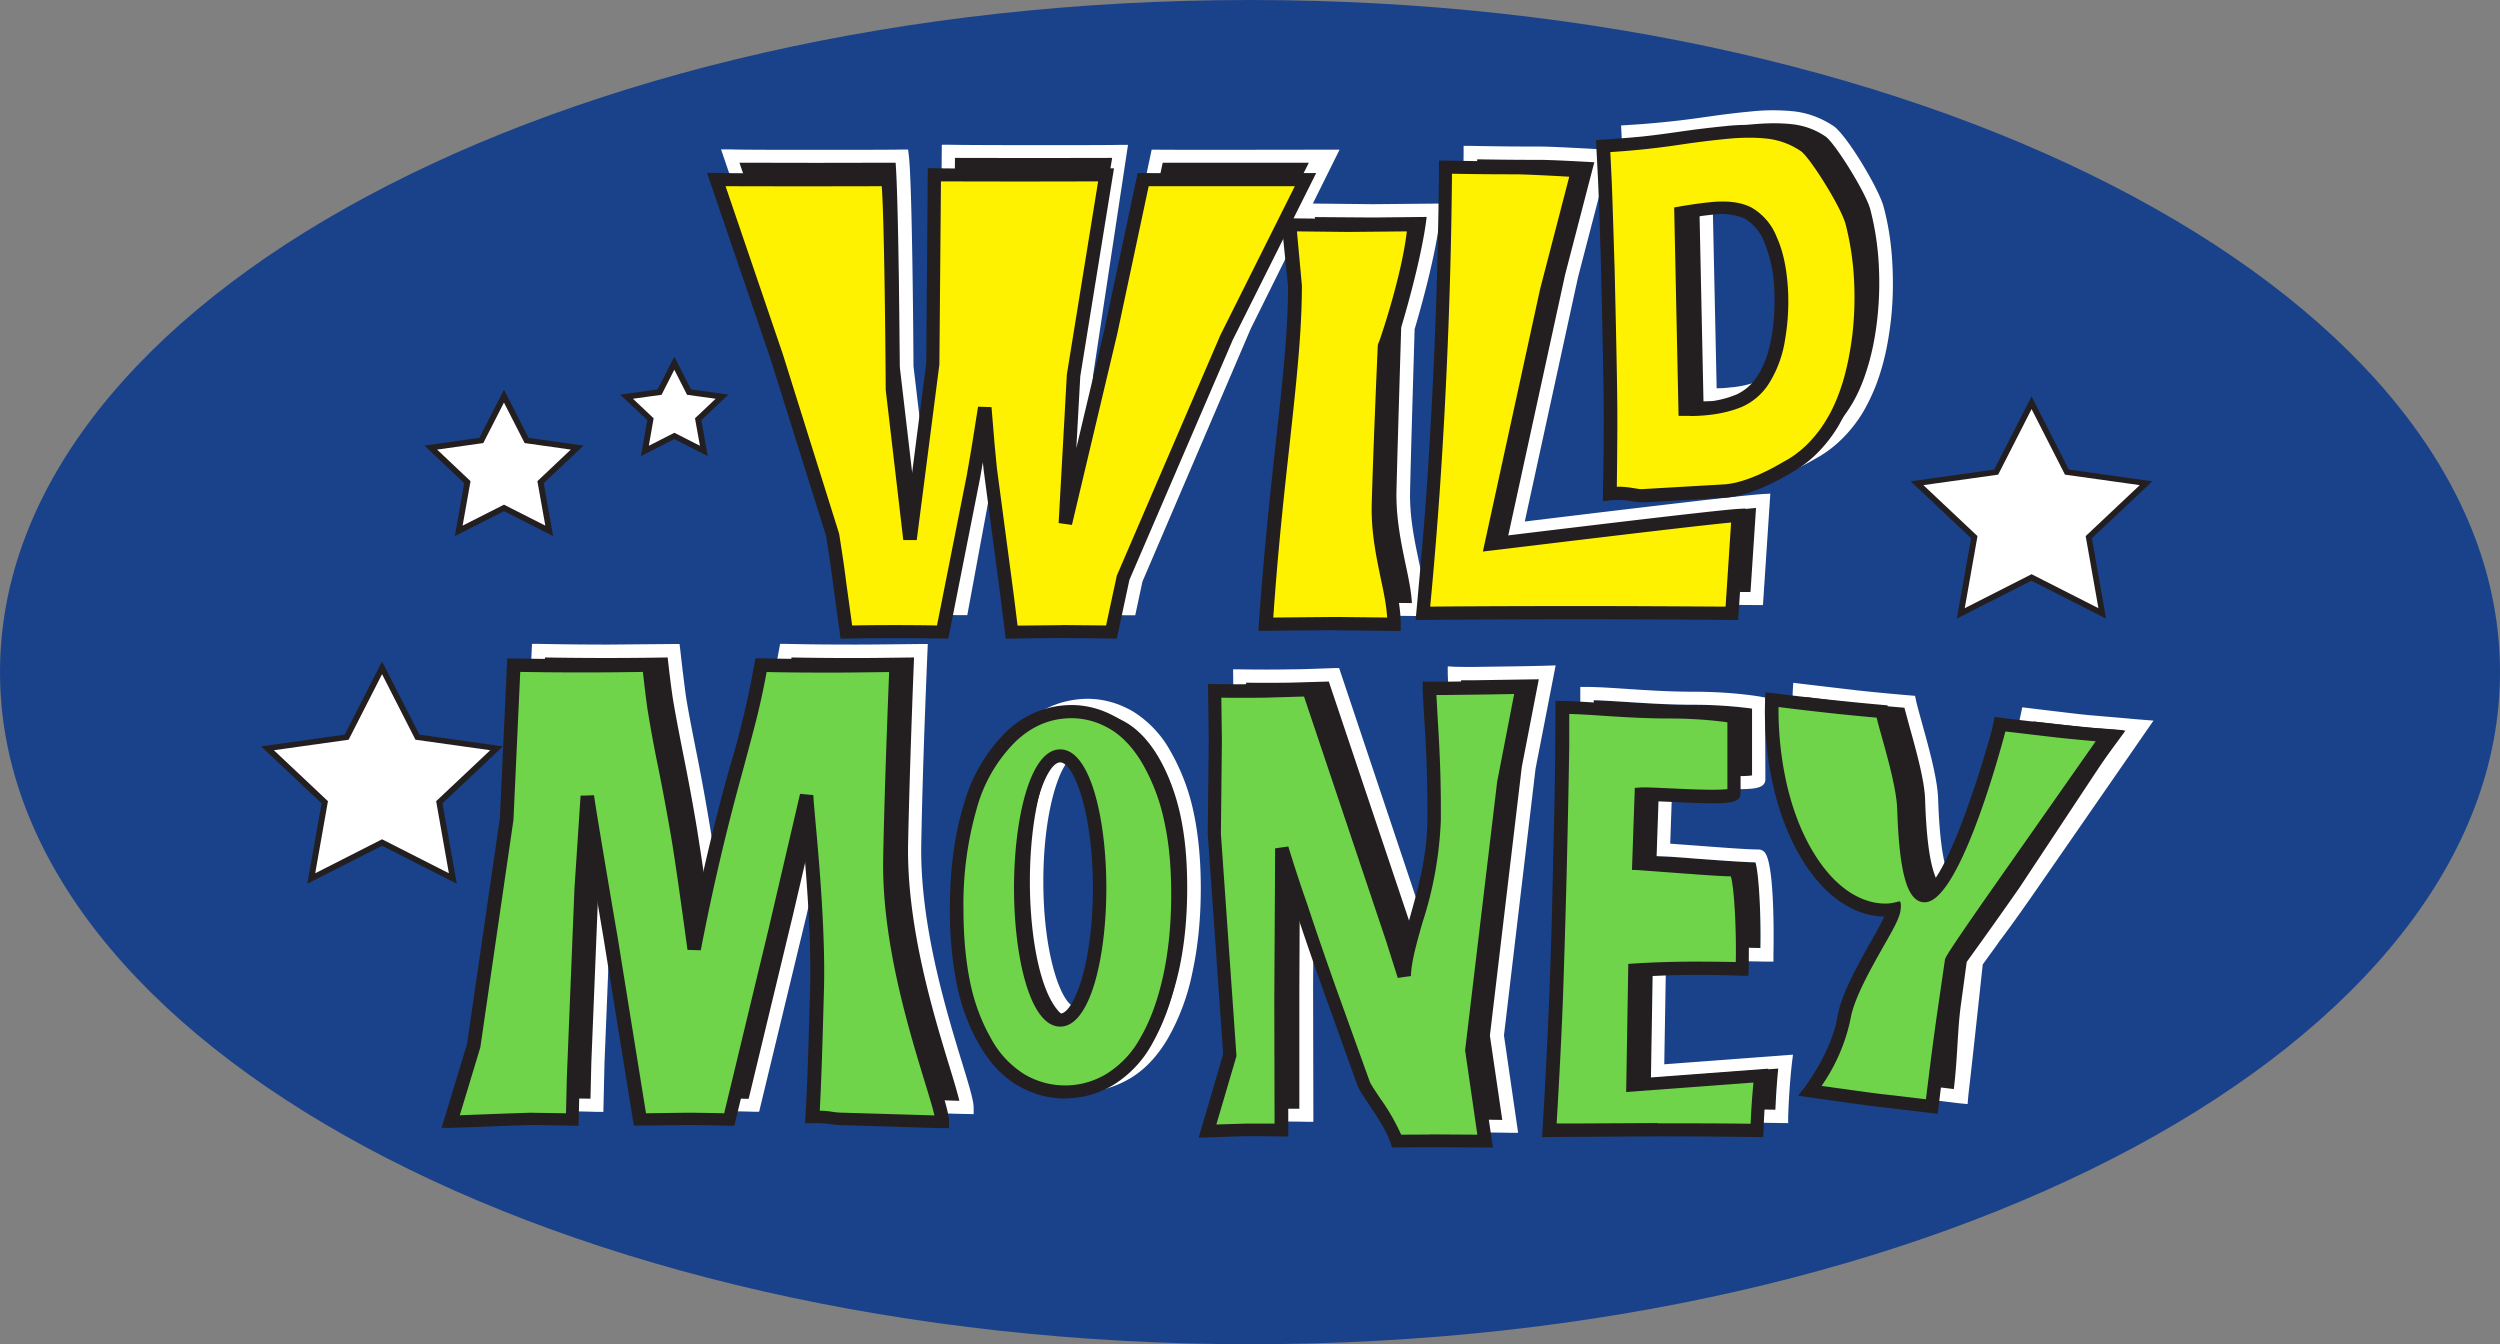 <?xml version="1.0" encoding="UTF-8"?>
<svg xmlns="http://www.w3.org/2000/svg" id="b" viewBox="0 0 176.55 94.93">
  <rect x="0" y="0" width="176.55" height="94.93" fill="#808080" stroke="none"/>
  <defs>
    <style>.d{fill:#fff}.f{fill:#70d44b}.g{fill:#fff200}.h{fill:#231f20}</style>
  </defs>
  <g id="c">
    <path d="M176.55 47.46c0 26.22-39.52 47.47-88.27 47.47S0 73.68 0 47.46 39.52 0 88.28 0s88.27 21.25 88.27 47.46Z" style="fill:#1a428a"></path>
    <path d="m60.76 42.97-.47-3.46c-.1-.81-.26-1.95-.5-3.42l-3.95-12.58-4.26-12.49c1.14.03 11.09.03 12.13 0 .25 2.04.33 14.85.33 14.85l1.24 10.55 1.6-12.39.11-13.34c1.23.03 10.97.03 12.13 0l-2.3 14.18-.58 10.44 3.19-13.48 2.3-10.8H93.2l-5.57 11.14-7.32 16.99-.82 3.82c-1.36-.02-2.55-.04-3.56-.04s-2.22.01-3.5.04l-.32-2.57-1.19-8.96-.16-1.66-.22-2.66-.46 2.91-.35 1.97-2.17 10.97c-1.37-.02-2.5-.04-3.4-.04-.96 0-2.09.01-3.4.04v-.01ZM91.14 43.04c.76-11.06 2.06-17.95 2.06-23.91l-.94-4.29c2.34.03 3.91.04 4.7.04l4.32-.04c-.24 3.1-1.84 8.34-1.84 8.34s-.25 8.12-.33 11.48c-.08 3.35 1.1 6.02 1.1 8.38L96.09 43l-4.94.04h-.01ZM102.24 42.27a334.68 334.68 0 0 0 1.38-21.35c.14-4.13.22-7.51.22-10.14 1.86.03 3.51.04 4.94.04.97 0 4.41.21 4.41.21l-2.2 8.46-3.9 17.9s15.57-1.91 17.43-2.02l-.46 6.91a1237.56 1237.56 0 0 0-21.82 0v-.01Z" class="h"></path>
    <path d="M115.44 33.85c.04-2.74.06-4.94.04-6.58-.03-2.45-.19-9.5-.19-9.5s-.15-5.1-.21-6.38l-.11-2.1a60.65 60.65 0 0 0 5.41-.56c1.15-.17 2.23-.3 3.24-.4 1.16-.11 2.18-.12 3.07-.01.88.11 1.72.42 2.51.94s3.03 4.18 3.36 5.45c.34 1.27.54 2.59.61 3.97.07 1.35.04 2.66-.11 3.93s-.37 2.43-.69 3.47-.71 1.95-1.17 2.72c-.46.77-1 1.45-1.61 2.02-.46.43-.92.78-1.39 1.04-.47.26-2.6 1.6-4.53 1.79l-5.86.34c-.49.05-1.25-.27-2.36-.13l-.01-.01Zm5.33-5.96c.48.02.97 0 1.49-.05a8.3 8.3 0 0 0 2.33-.55c.68-.28 1.26-.8 1.74-1.56.49-.76.83-1.7 1.02-2.83s.26-2.27.2-3.43a9.9 9.9 0 0 0-.75-3.54c-.42-.94-.95-1.57-1.59-1.89s-1.48-.43-2.55-.33c-.62.06-1.35.17-2.19.31l.29 13.88.01-.01Z" class="h"></path>
    <path d="m72.01 43.44-.37-2.99-1.19-8.96a8.8 8.8 0 0 1-.05-.51c-.06.36 0 1.06-.05 1.42l-2.04 11.04h-.75a157.04 157.04 0 0 0-6.78 0h-.43l-.53-3.86c-.1-.81-.26-1.95-.49-3.38l-3.94-12.55-4.47-13.1h.68c.58.03 3.48.03 6.09.03s5.48 0 6.01-.02h.43l.05.41c.25 2.02.33 14.08.33 14.88l.79 6.68L66.4 24l.11-13.78h.48c.63.02 3.51.03 6.08.03s5.43 0 6.02-.02h.57l-2.47 16.3L77 30l1.96-8.27 2.37-11.16h.39c1.09.02 11.46 0 11.46 0h1.42l-6.28 12.66-7.64 17.84-.51 2.38h-.71a162.98 162.98 0 0 0-7.04 0h-.43l.02-.01Zm3.92-.96 3.17.03.76-3.52 7.32-17 5.25-10.5H82.11l-2.22 10.43-3.2 13.49-.94-.13.58-10.49 2.21-13.64-5.48.01-5.62-.01-.11 12.93-1.6 12.4h-.95l-1.24-10.6c0-.12-.07-11.48-.29-14.39l-5.59.01-5.44-.01 4.05 11.87 3.97 12.66c.23 1.46.4 2.62.5 3.44l.42 3.04a173.37 173.37 0 0 1 5.99 0l2.1-10.59.34-1.96.46-2.91.95.03.22 2.66.16 1.65 1.19 8.95.27 2.16 3.08-.03.01.02Z" class="d"></path>
    <path d="m90.63 43.51.03-.5c.35-5.04.8-9.18 1.2-12.83.48-4.35.86-7.79.86-11l-1.44-4.81h.98l4.69.05 4.31-.04h.52l-.04.49c-.23 2.97-1.66 7.77-1.84 8.38-.02.75-.25 8.25-.32 11.42-.04 1.81.29 3.39.61 4.92.26 1.21.5 2.36.5 3.45v.47l-4.6-.05c-.86 0-2.62.01-4.93.04h-.51l-.02.01Zm5.45-.96 3.63.04c-.05-.88-.25-1.82-.46-2.8-.31-1.5-.67-3.21-.63-5.13.08-3.32.33-11.4.33-11.48l.02-.12s1.43-4.69 1.78-7.74l-3.8.04-4.1-.03.83 3.82c0 3.28-.38 6.75-.86 11.15-.39 3.52-.82 7.5-1.16 12.3l4.43-.04-.01-.01ZM101.72 42.74l.05-.51a369.78 369.78 0 0 0 1.59-31.46v-.47h.48c1.8.04 3.45.05 4.93.05.97 0 4.3.2 4.44.2l.57.03-2.34 9-3.76 17.25c3.03-.37 15.14-1.84 16.8-1.94l.54-.03-.52 7.87h-.45a1328.92 1328.92 0 0 0-21.81 0h-.53l.01.01Zm12.08-.97c2.99 0 6.21.01 9.82.04l.39-5.94c-3.27.31-16.71 1.96-16.86 1.97l-.66.08 4.04-18.53 2.06-7.93c-1.02-.06-3.1-.17-3.81-.17-1.35 0-2.85-.01-4.46-.04a372.92 372.92 0 0 1-1.55 30.57c3.31-.03 7.02-.04 11.03-.04v-.01Z" class="d"></path>
    <path d="M117.68 34.44c-.21 0-.42-.04-.66-.07a5.72 5.72 0 0 0-1.51-.07l-.55.07v-.54c.05-2.71.06-4.93.05-6.57-.03-2.42-.19-9.42-.19-9.49 0-.05-.15-5.1-.21-6.36l-.13-2.55.47-.03a63.3 63.3 0 0 0 5.37-.55c1.19-.17 2.26-.31 3.26-.4a14.6 14.6 0 0 1 3.17-.01c.95.12 1.87.46 2.72 1.02.93.62 3.21 4.42 3.55 5.71.35 1.3.55 2.66.62 4.06.07 1.36.04 2.7-.11 4s-.38 2.49-.71 3.55a13.36 13.36 0 0 1-1.21 2.82 9.56 9.56 0 0 1-1.69 2.12c-.48.45-.98.82-1.48 1.11l-.18.1c-.74.43-2.69 1.56-4.54 1.74l-5.88.34h-.16Zm-1.67-1.1c.46 0 .85.06 1.16.11.24.04.43.07.57.06l5.88-.34c1.62-.16 3.44-1.21 4.13-1.61l.19-.11c.44-.25.87-.57 1.3-.97.58-.54 1.09-1.19 1.53-1.92s.82-1.62 1.12-2.62c.31-1 .54-2.14.68-3.38.14-1.25.18-2.55.11-3.86a19.74 19.74 0 0 0-.59-3.88c-.32-1.24-2.55-4.77-3.17-5.18a5.14 5.14 0 0 0-2.29-.86c-.85-.1-1.85-.1-2.96.01-.98.1-2.04.23-3.22.4-1.18.17-2.1.29-2.81.36-.64.06-1.37.12-2.17.17l.09 1.65c.07 1.27.21 6.18.21 6.39 0 .07.16 7.08.19 9.51.02 1.55 0 3.6-.03 6.09h.09l-.01-.02Zm5.07-5h-.78l-.31-14.72.4-.07c.86-.15 1.6-.25 2.23-.31a5.1 5.1 0 0 1 2.82.38 4.09 4.09 0 0 1 1.8 2.11c.44.98.71 2.23.78 3.7.06 1.19 0 2.38-.21 3.53a8.05 8.05 0 0 1-1.08 3 4.33 4.33 0 0 1-1.96 1.74c-.72.3-1.55.5-2.48.59-.42.04-.83.06-1.22.06l.01-.01Zm-.13-13.95.28 13.03c.32 0 .64-.02.97-.06a7.33 7.33 0 0 0 2.19-.52c.58-.24 1.1-.71 1.52-1.38.45-.7.77-1.6.95-2.66.19-1.09.25-2.22.2-3.34a9.67 9.67 0 0 0-.7-3.38 3.27 3.27 0 0 0-1.37-1.66 4.24 4.24 0 0 0-2.28-.28c-.5.05-1.09.13-1.76.24v.01Z" class="d"></path>
    <path d="m59.78 44.63-.47-3.46c-.1-.81-.26-1.96-.5-3.42l-3.95-12.58-4.26-12.49c1.13.03 11.09.03 12.13 0 .26 2.04.33 14.85.33 14.85l1.24 10.55 1.6-12.39.11-13.34c1.23.03 10.97.03 12.13 0l-2.3 14.18-.58 10.44 3.2-13.48 2.29-10.8h11.47l-5.57 11.14-7.32 17-.82 3.81c-1.36-.03-2.55-.04-3.56-.04s-2.22 0-3.5.04l-.32-2.58-1.19-8.96-.16-1.66-.22-2.66-.46 2.91-.34 1.97-2.17 10.98c-1.37-.03-2.5-.04-3.4-.04-.96 0-2.09 0-3.4.04l-.01-.01ZM89.38 44.07c.76-11.06 2.06-17.95 2.06-23.91l-.46-4.29 4.21.04 4.32-.04c-.24 3.1-1.84 8.34-1.84 8.34s-.25 8.12-.32 11.48c-.08 3.35 1.1 6.02 1.1 8.38l-4.12-.04-4.95.04ZM100.49 43.3a334.68 334.68 0 0 0 1.38-21.35c.14-4.13.21-7.51.21-10.14 1.86.03 3.5.04 4.94.04.97 0 4.41.2 4.41.2l-2.2 8.46-3.9 17.9s15.57-1.91 17.43-2.02l-.46 6.91a1237.3 1237.3 0 0 0-21.81 0Z" class="g"></path>
    <path d="M113.69 34.88c.04-2.74.05-4.94.04-6.58-.03-2.45-.19-9.5-.19-9.5s-.15-5.1-.21-6.38l-.11-2.1c1.01-.06 1.89-.13 2.62-.2.71-.07 1.64-.19 2.78-.35 1.15-.17 2.23-.3 3.24-.4 1.16-.11 2.18-.12 3.06-.01s1.72.42 2.5.94c.79.52 3.03 4.18 3.36 5.45s.54 2.59.61 3.97c.07 1.35.03 2.66-.11 3.93s-.37 2.42-.7 3.47a12.44 12.44 0 0 1-1.17 2.72 8.95 8.95 0 0 1-3 3.06c-.47.26-2.6 1.6-4.53 1.79l-5.86.34c-.49.05-1.25-.28-2.35-.13l.02-.02Zm5.33-5.97c.48.02.97 0 1.49-.05a8.3 8.3 0 0 0 2.33-.55c.68-.28 1.26-.8 1.74-1.56s.83-1.7 1.02-2.83.26-2.28.2-3.43a9.9 9.9 0 0 0-.75-3.54 3.66 3.66 0 0 0-1.59-1.89 4.7 4.7 0 0 0-2.55-.33c-.62.06-1.35.16-2.2.31l.3 13.88.01-.01Z" class="g"></path>
    <path d="m71.02 45.1-.37-2.99-1.19-8.96-.05-.51-.19 1.09-2.25 11.37h-.4a157.04 157.04 0 0 0-6.78 0h-.43l-.53-3.86c-.1-.82-.26-1.95-.49-3.38L54.4 25.31l-4.47-13.1h.68c.59.03 3.48.03 6.09.03s5.48 0 6.01-.02h.43l.05.41c.25 2.02.32 14.08.33 14.88l.79 6.68 1.1-8.53.11-13.78H66c.63.02 3.51.03 6.08.03s5.43 0 6.02-.02h.57l-2.38 14.68-.28 5.08 1.96-8.27 2.37-11.16h.39c1.09.02 11.46 0 11.46 0h.76l-5.9 11.8-7.29 16.93-.89 4.15h-.39a162.32 162.32 0 0 0-7.04 0h-.43.01Zm3.92-.96 3.17.03.76-3.52 7.32-17 5.25-10.5H81.12L78.9 23.58l-3.2 13.49-.94-.13.58-10.49 2.21-13.64-5.48.01-5.62-.01-.11 12.93-1.6 12.4h-.95l-1.24-10.6c0-.12-.07-11.48-.28-14.39l-5.59.01-5.44-.01 4.05 11.88 3.97 12.66c.23 1.45.4 2.6.5 3.44l.42 3.04a173.37 173.37 0 0 1 5.99 0l2.1-10.59.34-1.96.46-2.9.95.03.22 2.66.16 1.65 1.19 8.95.27 2.17 3.08-.03v-.01Z" class="h"></path>
    <path d="m88.87 44.54.03-.5c.35-5.04.8-9.18 1.2-12.83.48-4.35.86-7.79.86-11l-.49-4.8h.26a283.48 283.48 0 0 0 8.77.01h.52l-.04.5c-.22 2.97-1.66 7.77-1.84 8.38-.02.75-.25 8.25-.32 11.42-.04 1.81.29 3.39.61 4.92.25 1.21.49 2.36.49 3.45v.47l-4.61-.05c-.82 0-2.53.01-4.93.04h-.52l.01-.01Zm5.46-.97 3.63.04c-.05-.88-.25-1.82-.46-2.8-.31-1.51-.67-3.21-.63-5.13.08-3.32.42-11.19.43-11.27 0 0 0-.08.11-.34.15-.39 1.59-4.68 1.94-7.73l-4.14.04-3.62-.04.35 3.82c0 3.27-.38 6.75-.86 11.15-.39 3.52-.83 7.5-1.16 12.3l4.44-.04h-.03ZM99.97 43.77l.05-.51c.34-3.7.59-6.6.74-8.87a375.26 375.26 0 0 0 .86-22.58v-.47h.48c1.79.04 3.45.05 4.93.05.97 0 4.3.2 4.44.21l.57.03-2.34 9-3.76 17.25c3.03-.37 15.14-1.84 16.79-1.94l.54-.03-.52 7.87h-.45a1260.57 1260.57 0 0 0-21.81 0h-.53l.01-.01Zm12.07-.97c3.05 0 6.35.02 9.82.04l.39-5.94c-3.27.31-16.71 1.96-16.86 1.97l-.67.08 4.04-18.53 2.06-7.94c-1.02-.06-3.11-.17-3.81-.17a241 241 0 0 1-4.47-.04 377.06 377.06 0 0 1-.85 22.18 319.9 319.9 0 0 1-.69 8.39c3.22-.03 6.93-.04 11.03-.04h.01Z" class="h"></path>
    <path d="M115.93 35.47c-.21 0-.42-.03-.67-.07a5.72 5.72 0 0 0-1.51-.07l-.55.07v-.54c.05-2.74.07-4.95.05-6.57-.02-2.42-.19-9.42-.19-9.49 0-.05-.15-5.1-.22-6.36l-.13-2.55.47-.03c.97-.06 1.85-.13 2.61-.2.71-.07 1.64-.19 2.76-.35 1.15-.17 2.25-.3 3.26-.4a14.6 14.6 0 0 1 3.17-.01c.95.12 1.87.46 2.72 1.02.92.61 3.21 4.42 3.55 5.71.34 1.3.55 2.67.62 4.06.07 1.36.03 2.7-.11 4-.15 1.3-.39 2.49-.71 3.55a13.36 13.36 0 0 1-1.21 2.82 9.85 9.85 0 0 1-1.69 2.12c-.48.45-.98.82-1.48 1.11l-.19.11c-.74.43-2.69 1.56-4.54 1.74l-5.88.34h-.14l.01-.01Zm-1.67-1.1c.46 0 .85.06 1.16.11.24.04.43.07.57.06l5.88-.34c1.62-.16 3.44-1.21 4.12-1.61l.2-.11c.44-.25.87-.57 1.3-.97a8.76 8.76 0 0 0 1.52-1.92c.44-.73.82-1.61 1.13-2.62.3-1 .53-2.14.68-3.38.14-1.25.18-2.55.11-3.86a19.74 19.74 0 0 0-.59-3.88c-.32-1.24-2.55-4.77-3.17-5.18a5.28 5.28 0 0 0-2.3-.87c-.84-.1-1.84-.1-2.95.01-1 .1-2.08.23-3.22.4a56.12 56.12 0 0 1-4.98.53l.08 1.65c.07 1.27.21 6.34.22 6.39 0 .07.17 7.08.19 9.51.02 1.53 0 3.57-.03 6.09h.1l-.02-.01Zm5.07-5h-.79l-.31-14.72.4-.07c.88-.15 1.61-.25 2.23-.31 1.15-.11 2.1.01 2.82.38a4.13 4.13 0 0 1 1.8 2.11c.45.99.7 2.2.79 3.7.06 1.19-.01 2.38-.21 3.53a8.11 8.11 0 0 1-1.08 3 4.33 4.33 0 0 1-1.96 1.74c-.72.3-1.55.5-2.48.59-.41.04-.82.06-1.21.06v-.01Zm-.14-13.96.28 13.03c.31 0 .64-.02.97-.06a7.26 7.26 0 0 0 2.19-.52 3.42 3.42 0 0 0 1.52-1.38c.45-.7.77-1.6.95-2.66.19-1.09.25-2.22.2-3.34a9.44 9.44 0 0 0-.71-3.38 3.27 3.27 0 0 0-1.37-1.66 4.24 4.24 0 0 0-2.28-.28c-.5.05-1.08.13-1.76.24l.01.01ZM83.8 57.35a14.1 14.1 0 0 0-1.58-4.13c-.71-1.19-1.53-2.06-2.47-2.6s-1.92-.82-2.94-.82c-1.59 0-3.02.59-4.28 1.76a10.85 10.85 0 0 0-2.86 4.9 24.61 24.61 0 0 0-.97 7.29c0 1.88.15 3.6.46 5.14s.82 2.94 1.55 4.2a7.1 7.1 0 0 0 2.57 2.73 6.13 6.13 0 0 0 6.22-.02c1-.57 1.87-1.48 2.59-2.72a15.44 15.44 0 0 0 1.67-4.52c.39-1.78.58-3.73.58-5.85s-.18-3.81-.52-5.36h-.02ZM76 71.58c-1.54 0-2.79-4.18-2.79-9.33s1.25-9.33 2.79-9.33 2.79 4.18 2.79 9.33-1.25 9.33-2.79 9.33ZM87.04 78.83l1.58-5.37-1.1-15.63.07-6.54-.05-3.55h3.57c.73-.01 1.77-.04 3.1-.09l5.91 17.62.82 2.59c.06-2.56 2.05-6.33 2.1-10.93.05-4.61-.3-7.69-.33-9.45 1.08.02.36.1 1 .09.31 0 4.16-.04 5.56-.09l-1.31 6.75-2.24 18.91.93 6.41c-1.13-.02-4.77-.05-6.22 0-.47-1.48-2.11-3.43-2.35-4.1l-2.32-6.47c-.76-2.12-1.46-4.14-2.1-6.08-.43-1.22-.88-2.57-1.33-4.04l-.06 10.81.02 9.1c-1.09-.01-1.93-.02-2.5 0-.48 0-1.38.03-2.72.08l-.03-.02ZM129.65 76.33s1.96-2.55 2.38-5.12 3.42-6.63 3.53-7.69c0 0-3.38.83-6.19-3.95s-2.41-10.86-2.41-10.86l4.08.48 3.69.36c.3 1.36 1.49 4.93 1.55 6.88.52 16.16 6.53-4.56 6.8-5.96v-.03h.02a302 302 0 0 0 3.9.46l3.67.35-8.48 12.09a50.64 50.64 0 0 0-2.55 3.81l-.04.2-.02.2-.04.2-.42 3.03c-.28 2.01-.57 4.23-.86 6.65l-3.56-.42c-.87-.09-5.03-.68-5.03-.68h-.02ZM112.57 49.45v2.27a734.54 734.54 0 0 1-.45 17.96 408.3 408.3 0 0 1-.44 8.69l1.35-.02 5.8-.02c2.36 0 4.57.01 6.57.04.05-1.26.14-2.31.2-2.91l-8.99.67.15-9.05.44-.03a68.5 68.5 0 0 1 4.1-.13c.75 0 1.77 0 3.04.03.05-2.45-.12-5.32-.35-6.05-.97-.02-2.8-.16-4.3-.27-.98-.08-1.83-.14-2.21-.15l-.47-.02.2-5.79.43-.03c.31-.02 1.08.02 2 .06 1.01.05 2.16.11 3.07.11.56 0 .87-.02 1.04-.05v-4.72c-.68-.09-2.18-.27-4.1-.27-1.69 0-3.26-.1-4.65-.19-.85-.05-1.66-.11-2.41-.13h-.02ZM33.56 78.2l1.64-5.4 2.32-15.99.5-10.86c2.11.03 3.77.05 4.97.05 1 0 2.53-.02 4.58-.05.15 1.35.28 2.37.38 3.07s.35 2.06.75 4.1c.4 2.03.72 3.78.97 5.26.24 1.48.61 4.02 1.1 7.61.49-2.46.94-4.58 1.35-6.35.42-1.77.93-3.79 1.54-6.04a68.06 68.06 0 0 0 1.83-7.64 281.07 281.07 0 0 0 9.55 0c-.22 5.28-.37 9.82-.44 13.62-.15 8.14 3.68 17.12 3.7 18.64-1.46-.03-6.37-.21-6.95-.21-.87 0-.99-.16-2.23-.13.09-1.41.19-3.81.33-9.11.13-5.31-.73-12.49-.76-13.63l-2.23 9.57-3.22 13.36-3.06-.05c-.71 0-3.25.05-3.25.05l-2.09-12.94s-1.53-8.96-1.65-9.94l-.43 6.51-.54 13.36-.07 3.01-3-.05c-.58 0-4.16.17-5.61.21l.02-.03Z" class="h"></path>
    <path d="M76.34 77.13a6.64 6.64 0 0 1-3.32-.91 7.63 7.63 0 0 1-2.74-2.9 14.08 14.08 0 0 1-1.6-4.34 27 27 0 0 1-.47-5.22c0-2.8.33-5.29.99-7.42a11.4 11.4 0 0 1 2.99-5.1 6.64 6.64 0 0 1 4.61-1.89c1.11 0 2.18.3 3.19.88A7.6 7.6 0 0 1 82.63 53a14.77 14.77 0 0 1 1.64 4.26c.35 1.59.53 3.42.53 5.46 0 2.15-.2 4.14-.59 5.94a15.65 15.65 0 0 1-1.72 4.65c-.76 1.3-1.69 2.28-2.76 2.89s-2.21.93-3.38.93h-.01Zm.46-26.87c-1.47 0-2.77.54-3.95 1.63a10.47 10.47 0 0 0-2.74 4.7 24.45 24.45 0 0 0-.95 7.16c0 1.84.15 3.54.45 5.05.3 1.48.8 2.85 1.5 4.06a6.7 6.7 0 0 0 2.39 2.56 5.63 5.63 0 0 0 5.73-.02 6.72 6.72 0 0 0 2.42-2.55c.7-1.19 1.24-2.67 1.62-4.39.38-1.74.57-3.67.57-5.75s-.17-3.75-.51-5.27c-.34-1.5-.86-2.85-1.53-3.99-.66-1.12-1.44-1.94-2.3-2.44s-1.77-.75-2.7-.75Zm-.81 21.78c-2.14 0-3.26-4.92-3.26-9.79s1.12-9.79 3.26-9.79 3.26 4.93 3.26 9.79-1.12 9.79-3.26 9.79Zm0-18.66c-.94 0-2.31 3.46-2.31 8.87s1.37 8.87 2.31 8.87 2.31-3.46 2.31-8.87-1.37-8.87-2.31-8.87ZM100.06 80.02l-.11-.34c-.27-.85-.97-1.89-1.53-2.73a7.92 7.92 0 0 1-.81-1.36l-2.32-6.47a224.81 224.81 0 0 1-2.51-7.3l-.05 7.84.02 9.56h-.48a72.16 72.16 0 0 0-2.49-.01c-.45 0-1.28.03-2.71.08l-.65.02 1.73-5.9-1.09-15.57.07-6.56-.05-4.01h.49c1.33.02 2.52.02 3.55 0 .73 0 1.74-.04 3.09-.09h.36l6.22 18.59c.14-.59.32-1.22.51-1.88a25.37 25.37 0 0 0 1.27-6.97c.03-3.05-.11-5.45-.22-7.2-.05-.88-.1-1.64-.11-2.24v-.42l.57.03.83.01h.48c1.09-.02 3.97-.05 5.14-.09l.6-.02-1.42 7.3-2.23 18.83 1 6.88h-.56c-.72-.02-2.33-.03-3.82-.03-1.08 0-1.89 0-2.38.02h-.36l-.03.03Zm2.75-.95c1.19 0 2.45 0 3.28.02l-.87-5.93v-.06l2.25-18.94 1.2-6.19-4.57.07h-.92l.09 1.64c.11 1.77.25 4.18.22 7.26a26.63 26.63 0 0 1-1.31 7.21c-.41 1.45-.77 2.71-.8 3.73l-.93.12-.81-2.59-5.8-17.28-2.75.08c-.92.01-1.95.02-3.09 0l.04 3.08-.07 6.53 1.1 15.7-1.42 4.84c1.05-.04 1.7-.06 2.08-.06h2.03v-8.63l.05-10.81.93-.13c.45 1.45.89 2.8 1.33 4.02.64 1.96 1.35 4 2.09 6.08l2.33 6.47c.07.21.4.69.71 1.16.53.79 1.17 1.74 1.52 2.62l2.06-.01h.03ZM138.95 77.97l-.62-.06c-1.64-.2-2.77-.34-3.55-.42-.87-.09-4.88-.66-5.05-.68l-.79-.11.47-.62s1.89-2.5 2.29-4.92c.26-1.59 1.43-3.67 2.37-5.33.36-.64.73-1.3.95-1.77-1.33-.02-3.8-.62-5.93-4.24-2.85-4.85-2.49-10.86-2.48-11.11l.03-.49.5.06 4.07.48c1.11.12 2.35.24 3.68.35l.35.03.07.33c.08.37.24.94.42 1.59.46 1.66 1.1 3.93 1.14 5.37.18 5.44.98 5.69.99 5.69s.94-.06 2.91-5.44a75.58 75.58 0 0 0 1.85-5.82l.19-.91s3.35.41 4.38.52c.68.07 1.9.16 3.64.32l1.25.1-8.56 12.36c-2 2.87-2.37 3.25-2.44 3.4l-1.06 1.46s-.71 6.66-1.01 9.19l-.06.69v-.02Zm-8.32-1.99c1.24.17 3.64.5 4.26.57.71.07 1.7.19 3.09.36.28-2.34.25-4.22.51-6.04l.4-2.94s1.86-2.56 3.73-5.25l7.35-11.11c-1.33-.13-2.29-.15-2.87-.22l-3.47-.4h-.03c-.27 1.03-1 3.56-1.9 6.01-1.97 5.37-3.07 6.06-3.81 6.06-1.21 0-1.79-1.97-1.94-6.58-.04-1.34-.66-3.55-1.11-5.16l-.35-1.3a136.66 136.66 0 0 1-6.92-.75c-.02 1.52.12 6.28 2.37 10.11 1.93 3.28 4.06 3.77 5.16 3.77.31 0 .49-.04.49-.04l.65-.15-.06.64c-.05.51-.49 1.31-1.27 2.69-.91 1.6-2.03 3.6-2.27 5.03-.31 1.9-1.4 3.76-2.03 4.7h.02ZM126.32 79.31h-.47a382.7 382.7 0 0 0-7.02-.05l-8.16.05.03-.49a423.03 423.03 0 0 0 .75-18.99c.1-4.14.15-6.79.15-8.11v-3.21h.49c.9.01 1.9.08 2.94.15 1.37.09 2.93.19 4.59.19 2.73 0 4.59.33 4.71.35l.32.06v.49c-.01.19.02 3.25.02 5.3-.02.64-.84.68-2 .68-.93 0-2.09-.06-3.11-.11l-1.47-.06-.14 4.02 1.77.13c1.61.12 3.62.28 4.46.28.16 0 .3.06.42.18.8.8.64 7.21.64 7.28v.46h-.49c-1.48-.03-2.66-.04-3.5-.04-1.08 0-2.29.04-3.6.11l-.12 7.18 9.09-.68-.07.56s-.2 1.65-.27 3.84v.45l.04-.02Zm-13.77-29.86v2.27a734.54 734.54 0 0 1-.45 17.96 408.3 408.3 0 0 1-.44 8.69l1.35-.02 5.8-.02c2.36 0 4.57.01 6.57.04.05-1.26.14-2.31.2-2.91l-8.99.67.15-9.05.44-.03a68.5 68.5 0 0 1 4.1-.13c.75 0 1.77 0 3.04.03.05-2.45-.12-5.32-.35-6.05-.97-.02-2.8-.16-4.3-.27-.98-.08-1.83-.14-2.21-.15l-.47-.02.2-5.79.43-.03c.31-.02 1.08.02 2 .06 1.01.05 2.16.11 3.07.11.56 0 .87-.02 1.04-.05v-4.72c-.68-.09-2.18-.27-4.1-.27-1.69 0-3.26-.1-4.65-.19-.85-.05-1.66-.11-2.41-.13h-.02ZM32.92 78.67l1.81-5.97 2.32-15.94.52-11.29h.46c2.04.04 3.71.05 4.96.05l4.57-.04h.43l.05.41c.15 1.35.28 2.37.37 3.06.09.68.34 2.01.75 4.07a157.39 157.39 0 0 1 1.69 10.13 171.7 171.7 0 0 1 2.34-9.68 66.03 66.03 0 0 0 1.83-7.61l.07-.39h.4c1.64.04 3.3.05 4.96.05 1.15 0 2.69-.02 4.57-.04h.5l-.02.48c-.22 5.21-.37 9.79-.44 13.61-.11 5.69 1.76 11.81 2.88 15.47.49 1.6.81 2.65.82 3.16v.48l-.49-.01c-.72-.01-2.23-.06-3.7-.11l-3.24-.09c-.41 0-.67-.03-.92-.07a7.76 7.76 0 0 0-1.29-.07h-.52l.03-.49c.11-1.74.21-4.55.33-9.1.09-3.45-.25-7.75-.5-10.57l-1.54 6.62-3.31 13.72h-.39c-1.46-.04-2.49-.05-3.05-.05-.7 0-3.21.05-3.24.05h-.42l-2.15-13.32-.98-5.79-.15 2.31-.54 13.35-.08 3.46h-.48a154.7 154.7 0 0 0-2.98-.06l-2.27.08c-1.2.05-2.56.11-3.33.12h-.65l.02.01Zm26.71-1.26c.42 0 .68.04.93.08.24.03.45.06.8.06l3.27.09 3.12.1c-.13-.56-.4-1.45-.7-2.43-1.13-3.7-3.03-9.91-2.92-15.74.08-3.7.22-8.12.42-13.14-1.66.02-3.03.04-4.08.04-1.52 0-3.06-.01-4.57-.04a54.85 54.85 0 0 1-.6 2.84c-.17.71-.55 2.16-1.17 4.45a169.54 169.54 0 0 0-2.88 12.36l-.94-.03a260.3 260.3 0 0 0-1.1-7.59c-.24-1.45-.56-3.22-.97-5.25-.41-2.08-.66-3.43-.76-4.12-.09-.63-.2-1.5-.33-2.66a252.21 252.21 0 0 1-8.66 0l-.48 10.46-2.34 16.06-1.46 4.79 2.65-.1c1.09-.05 2.03-.09 2.31-.09l2.53.04.06-2.55.54-13.36.43-6.53.95-.02c.12.97 1.63 9.84 1.65 9.93l2.02 12.54 2.84-.04c.54 0 1.42.01 2.68.04L56 64.61l2.23-9.57.94.09c0 .28.07 1 .15 1.9.25 2.72.7 7.78.6 11.75-.1 4.16-.2 6.87-.3 8.64l.01-.01Z" class="d"></path>
    <path d="M82.67 57.8a14.49 14.49 0 0 0-1.58-4.13c-.71-1.19-1.53-2.06-2.47-2.6s-1.92-.82-2.94-.82c-1.59 0-3.02.59-4.28 1.76a10.88 10.88 0 0 0-2.86 4.9 24.61 24.61 0 0 0-.97 7.29c0 1.88.15 3.6.46 5.14s.82 2.94 1.55 4.2a7.08 7.08 0 0 0 2.56 2.73 6.16 6.16 0 0 0 6.21-.02 7.1 7.1 0 0 0 2.59-2.72c.73-1.24 1.28-2.75 1.67-4.52s.58-3.73.58-5.85-.17-3.81-.52-5.36Zm-7.8 14.23c-1.54 0-2.79-4.18-2.79-9.33s1.25-9.33 2.79-9.33 2.78 4.18 2.78 9.33-1.25 9.33-2.78 9.33ZM85.29 79.87l1.57-5.37-1.1-15.63.07-6.54-.04-3.55h3.57c.73 0 1.76-.04 3.1-.09l5.91 17.62.82 2.59c.06-2.56 2.05-6.32 2.1-10.93.05-4.61-.3-7.69-.33-9.45 1.07.02.36.1 1 .09.31 0 4.16-.04 5.56-.09l-1.31 6.75-2.24 18.91.94 6.4c-1.13 0-4.78-.05-6.22 0-.47-1.48-2.11-3.43-2.35-4.1l-2.33-6.47c-.76-2.12-1.46-4.14-2.09-6.08a87.66 87.66 0 0 1-1.33-4.04l-.06 10.81.02 9.1c-1.09-.01-1.92-.02-2.5 0-.48 0-1.38.03-2.72.08l-.04-.01ZM141.29 51.15l3.9.46 3.67.35-8.49 12.1a44.86 44.86 0 0 0-2.54 3.81l-.04.2-.06.4-.42 3.03c-.28 2.01-.57 4.23-.86 6.65l-3.56-.42c-.87-.09-5.04-.68-5.04-.68s1.96-2.55 2.38-5.12 3.42-6.63 3.53-7.7c0 0-3.38.83-6.19-3.95s-2.42-10.86-2.42-10.86a170.04 170.04 0 0 0 7.77.83c.3 1.36 1.48 4.93 1.55 6.88.51 16.03 6.63-4.21 6.79-5.92v-.06h.03ZM109.4 79.83a472.36 472.36 0 0 0 .76-18.99c.1-4.09.15-6.79.15-8.13v-2.74c2.09.03 4.62.34 7.55.34 2.72 0 4.59.34 4.59.34v5.4c-.01.49-5.61 0-6.56.05l-.17 4.92c1.03.04 5.35.44 6.73.44.5 0 .66 4.47.58 6.98-1.51-.03-2.69-.04-3.51-.04-1.21 0-2.57.04-4.07.13l-.13 8.11 9.04-.67s-.2 1.64-.27 3.88a509.5 509.5 0 0 0-7.03-.04l-5.79.02-1.86.02-.01-.02ZM31.81 79.23l1.64-5.4 2.32-15.99.5-10.86c2.11.03 3.77.05 4.97.05 1 0 2.53-.02 4.58-.05.15 1.35.28 2.37.38 3.07s.35 2.06.75 4.09a164.56 164.56 0 0 1 2.07 12.88 156.5 156.5 0 0 1 2.89-12.39c.61-2.26 1-3.74 1.17-4.43.17-.7.39-1.77.67-3.21a281.07 281.07 0 0 0 9.55 0c-.22 5.28-.37 9.82-.44 13.62-.15 8.14 3.68 17.12 3.7 18.64-1.46-.03-6.37-.21-6.95-.21-.87 0-.99-.16-2.23-.13.09-1.41.19-3.81.33-9.11.13-5.31-.72-12.49-.76-13.64l-2.23 9.57-3.22 13.36-3.06-.05c-.71 0-3.24.05-3.24.05l-2.09-12.94s-1.53-8.96-1.65-9.94l-.43 6.52-.54 13.35-.07 3.01-2.99-.05c-.58 0-4.16.17-5.61.21l-.01-.02Z" class="f"></path>
    <path d="M75.22 77.58c-1.15 0-2.27-.3-3.33-.91s-1.98-1.58-2.74-2.9a14.25 14.25 0 0 1-1.6-4.34 27.03 27.03 0 0 1-.47-5.23c0-2.8.33-5.29.99-7.42a11.49 11.49 0 0 1 2.99-5.1 6.6 6.6 0 0 1 4.61-1.89c1.1 0 2.18.3 3.19.88a7.5 7.5 0 0 1 2.63 2.77 14.31 14.31 0 0 1 1.63 4.26c.35 1.58.53 3.41.53 5.46s-.2 4.14-.59 5.94a15.72 15.72 0 0 1-1.72 4.66 7.8 7.8 0 0 1-2.77 2.89 6.67 6.67 0 0 1-3.38.92l.03.01Zm.46-26.86c-1.47 0-2.77.53-3.95 1.64a10.56 10.56 0 0 0-2.74 4.7 24.42 24.42 0 0 0-.95 7.15c0 1.85.15 3.55.45 5.05.29 1.48.8 2.85 1.49 4.06a6.7 6.7 0 0 0 2.39 2.56 5.63 5.63 0 0 0 5.73-.02 6.79 6.79 0 0 0 2.42-2.55c.7-1.19 1.24-2.67 1.62-4.39.38-1.74.57-3.67.57-5.75s-.17-3.75-.51-5.26a13.77 13.77 0 0 0-1.53-4c-.66-1.12-1.44-1.94-2.3-2.44s-1.77-.75-2.7-.75h.01Zm-.81 21.78c-2.14 0-3.26-4.93-3.26-9.79s1.12-9.79 3.26-9.79 3.26 4.93 3.26 9.79-1.12 9.79-3.26 9.79Zm0-18.66c-.94 0-2.31 3.45-2.31 8.87s1.37 8.87 2.31 8.87 2.31-3.46 2.31-8.87-1.37-8.87-2.31-8.87ZM98.31 81.05l-.11-.34c-.27-.84-.97-1.88-1.53-2.72-.39-.59-.71-1.05-.82-1.37l-2.32-6.46c-.74-2.06-1.45-4.12-2.1-6.1l-.42-1.2-.05 7.84.02 9.56h-.48a77.74 77.74 0 0 0-2.49-.02c-.46 0-1.34.04-2.71.08l-.65.02 1.73-5.9-1.09-15.57.07-6.55-.05-4.01h.49c1.33.02 2.52.01 3.55 0 .73 0 1.74-.04 3.09-.09h.36l6.22 18.59.51-1.89c.58-2.05 1.24-4.36 1.27-6.97.03-3.05-.11-5.45-.22-7.2-.05-.88-.1-1.64-.11-2.24v-.39l.47.02h1.13c3.41-.04 4.83-.07 5.41-.09l.6-.02-1.42 7.3-2.24 18.83 1.01 6.88h-.56a303.2 303.2 0 0 0-6.2-.01h-.36v.02Zm2.66-.94 3.36.02-.86-5.93v-.06l2.26-18.94 1.2-6.19c-1 .02-2.65.05-4.84.07h-.65l.09 1.65c.11 1.76.25 4.18.22 7.26a26.63 26.63 0 0 1-1.31 7.21c-.41 1.46-.77 2.71-.8 3.73l-.93.13-.82-2.59-5.8-17.28-2.75.08c-.92.01-1.95.02-3.09 0l.04 3.08-.07 6.53 1.1 15.7-1.42 4.83 2.08-.06h2.03l-.02-8.63.06-10.81.93-.13c.44 1.43.88 2.78 1.32 4.02.65 1.98 1.36 4.02 2.09 6.08l2.33 6.47c.07.21.4.69.71 1.16a14.9 14.9 0 0 1 1.52 2.62l1.98-.01.04-.01ZM136.85 78.66l-.48-.06-3.55-.42c-.87-.09-4.88-.66-5.05-.69l-.79-.11.48-.62s1.89-2.49 2.29-4.92c.26-1.59 1.43-3.67 2.37-5.34.36-.64.73-1.3.95-1.77-1.33-.02-3.8-.62-5.93-4.24-2.85-4.85-2.5-10.86-2.48-11.11l.03-.49.5.06a222.98 222.98 0 0 0 7.75.83l.35.03.08.33c.08.38.24.94.42 1.6.46 1.66 1.09 3.92 1.14 5.37.18 5.44.98 5.69.98 5.69.01 0 .94-.06 2.91-5.44a80.39 80.39 0 0 0 1.85-5.82l.19-.91.69.09a247.11 247.11 0 0 0 7.34.78l1.21.1-9.35 12.71c-2 2.87-2.4 3.53-2.47 3.68l-.03.14-.03.22-.04.2-.42 3c-.28 1.98-.56 4.15-.86 6.64l-.06.46.01.01Zm-8.19-1.97c1.24.17 3.64.51 4.26.58.69.07 1.66.19 3.09.36.28-2.3.54-4.34.81-6.2l.53-3.64c.02-.16.19-.49 2.62-3.99L148 52.35c-1.24-.11-2.24-.21-2.87-.28l-3.47-.41h-.04c-.58 2.21-3.35 12.06-5.7 12.06-1.21 0-1.79-1.97-1.94-6.58-.04-1.34-.65-3.54-1.1-5.15-.14-.5-.27-.95-.35-1.31-1.25-.11-2.38-.22-3.36-.33s-2.17-.24-3.57-.42c-.02 1.52.12 6.28 2.37 10.11 1.93 3.28 4.07 3.77 5.17 3.77.3 0 .49-.04.49-.04s.34-.07.46-.11.19.11.13.6c-.07.58-.49 1.31-1.27 2.68-.9 1.6-2.03 3.6-2.27 5.04a12.8 12.8 0 0 1-2.03 4.69l.01.02ZM124.55 80.3h-.47c-2.18-.03-4.55-.05-7.02-.05l-8.16.05.03-.5a435.57 435.57 0 0 0 .75-18.98c.1-4.02.15-6.75.15-8.11l.02-3.21h.48c.9.02 1.89.09 2.94.15 1.38.09 2.93.19 4.59.19 2.74 0 4.6.33 4.68.35l.42.08-.04.42v5.36c-.02.63-.84.68-2 .68-.92 0-2.08-.06-3.11-.11l-1.47-.06-.14 4.02 1.73.13c1.63.13 3.65.28 4.5.28.16 0 .3.06.42.18.8.79.64 7.21.64 7.28l-.02.46H123a68.5 68.5 0 0 0-7.09.06l-.12 7.18 9.09-.68-.07.56s-.2 1.65-.27 3.84l-.02.45.03-.02Zm-7.5-.97c2.31 0 4.51 0 6.58.03.05-1.26.14-2.3.2-2.91l-8.99.67.15-9.05.44-.03a69 69 0 0 1 4.1-.13c.71 0 1.68 0 3.05.03.05-2.45-.12-5.32-.35-6.05-.98-.02-2.83-.17-4.34-.28l-2.17-.16-.47-.02.2-5.79.43-.03c.31-.02 1.08.02 2.01.06 1.01.05 2.16.1 3.06.1.56 0 .87-.02 1.04-.04v-4.72c-.68-.1-2.18-.27-4.11-.27-1.69 0-3.26-.1-4.65-.19-.85-.06-1.66-.11-2.41-.13v2.27a947.63 947.63 0 0 1-.45 17.96c-.09 2.32-.23 5.17-.44 8.69h1.35l5.8-.03-.03.02ZM31.17 79.7l1.81-5.97 2.32-15.94.52-11.29h.46a253.77 253.77 0 0 0 9.53 0h.43l.05.41c.16 1.42.28 2.4.38 3.06.1.69.34 2.02.75 4.07a150.65 150.65 0 0 1 1.69 10.12 146.72 146.72 0 0 1 2.34-9.68 66.03 66.03 0 0 0 1.83-7.61l.07-.38h.41a205.05 205.05 0 0 0 9.53 0h.5l-.02.48c-.22 5.27-.37 9.85-.44 13.6-.11 5.69 1.76 11.82 2.88 15.47.49 1.59.81 2.65.81 3.15v.48h-.49c-.7-.01-2.18-.07-3.61-.11l-3.33-.1c-.41 0-.67-.04-.93-.07a7.76 7.76 0 0 0-1.29-.07h-.52l.03-.49c.11-1.73.21-4.53.33-9.1.09-3.45-.25-7.75-.5-10.57l-1.54 6.62-3.31 13.72h-.39c-1.47-.04-2.5-.05-3.05-.05l-3.24.04h-.42l-2.15-13.32-.98-5.79-.15 2.32-.54 13.34-.08 3.46h-.48a130.2 130.2 0 0 0-2.98-.05l-2.31.08a244 244 0 0 1-3.29.12h-.65l.02.05Zm26.71-1.26c.42 0 .68.04.92.08.24.03.45.06.8.06l3.36.1 3.03.09c-.13-.56-.4-1.45-.7-2.42-1.13-3.71-3.03-9.91-2.92-15.75.07-3.65.22-8.06.42-13.14-1.67.02-3.05.04-4.08.04-1.52 0-3.05-.01-4.57-.04a54.85 54.85 0 0 1-.6 2.84c-.17.72-.58 2.26-1.17 4.45a159.25 159.25 0 0 0-2.88 12.36l-.94-.03c-.48-3.55-.85-6.1-1.09-7.6-.25-1.48-.57-3.25-.97-5.25a94.37 94.37 0 0 1-.76-4.12c-.09-.6-.19-1.45-.33-2.66a254.14 254.14 0 0 1-8.66 0l-.48 10.46-2.34 16.06-1.45 4.79 2.62-.1 2.35-.08 2.53.04.06-2.55.54-13.36.43-6.52.95-.03c.12.97 1.63 9.84 1.65 9.92l2.02 12.54 2.84-.04c.54 0 1.4.01 2.68.04l3.13-12.99 2.23-9.57.94.09c0 .28.07.95.15 1.89.25 2.72.7 7.79.6 11.77-.11 4.17-.2 6.88-.3 8.64l-.01-.01Z" class="h"></path>
    <path d="m47.63 25.64 1.04 2.04 2.33.33-1.69 1.59.4 2.24-2.08-1.06-2.09 1.06.4-2.24-1.68-1.59 2.32-.33 1.05-2.04zM35.59 27.99l1.6 3.13 3.57.5-2.59 2.43.61 3.45-3.19-1.63-3.2 1.63.62-3.45-2.59-2.43 3.57-.5 1.6-3.13zM26.98 47.15l2.51 4.9 5.59.79-4.05 3.81.96 5.39-5.01-2.54-4.99 2.54.95-5.39-4.04-3.81 5.59-.79 2.49-4.9zM143.47 28.44l2.5 4.9 5.59.78-4.05 3.82.95 5.38-4.99-2.54-5.01 2.54.96-5.38-4.04-3.82 5.59-.78 2.5-4.9z" class="d"></path>
    <path d="m49.98 32.21-2.36-1.2-2.36 1.2.45-2.54-1.91-1.8 2.64-.37 1.18-2.31 1.18 2.31 2.64.37-1.91 1.8.45 2.54Zm-2.36-1.65 1.81.92-.35-1.94 1.46-1.38-2.02-.28-.9-1.77-.9 1.77-2.02.28 1.46 1.38-.34 1.94 1.81-.92h-.01ZM39.06 37.86l-3.47-1.76-3.47 1.76.66-3.74-2.81-2.65 3.88-.55 1.74-3.4 1.74 3.4 3.88.55-2.81 2.65.66 3.74Zm-3.47-2.22 2.92 1.48-.56-3.14 2.36-2.23-3.26-.46-1.46-2.86-1.46 2.86-3.26.46 2.36 2.23-.56 3.14 2.92-1.48ZM32.26 62.41l-5.28-2.68-5.28 2.68 1.01-5.68-4.27-4.02 5.9-.83 2.64-5.17 2.64 5.17 5.9.83-4.27 4.02 1.01 5.68Zm-5.28-3.14 4.72 2.4-.9-5.09 3.82-3.6-5.28-.74-2.36-4.63-2.36 4.63-5.28.74 3.82 3.6-.9 5.09 4.72-2.4ZM138.19 43.69l1.01-5.68-4.27-4.02 5.9-.83 2.64-5.17 2.63 5.17 5.9.83-4.27 4.02 1 5.68-5.27-2.68-5.28 2.68h.01Zm5.28-3.14 4.72 2.4-.9-5.09 3.82-3.6-5.28-.74-2.36-4.63-2.36 4.63-5.28.74 3.82 3.6-.9 5.09 4.72-2.4Z" class="h"></path>
  </g>
</svg>
